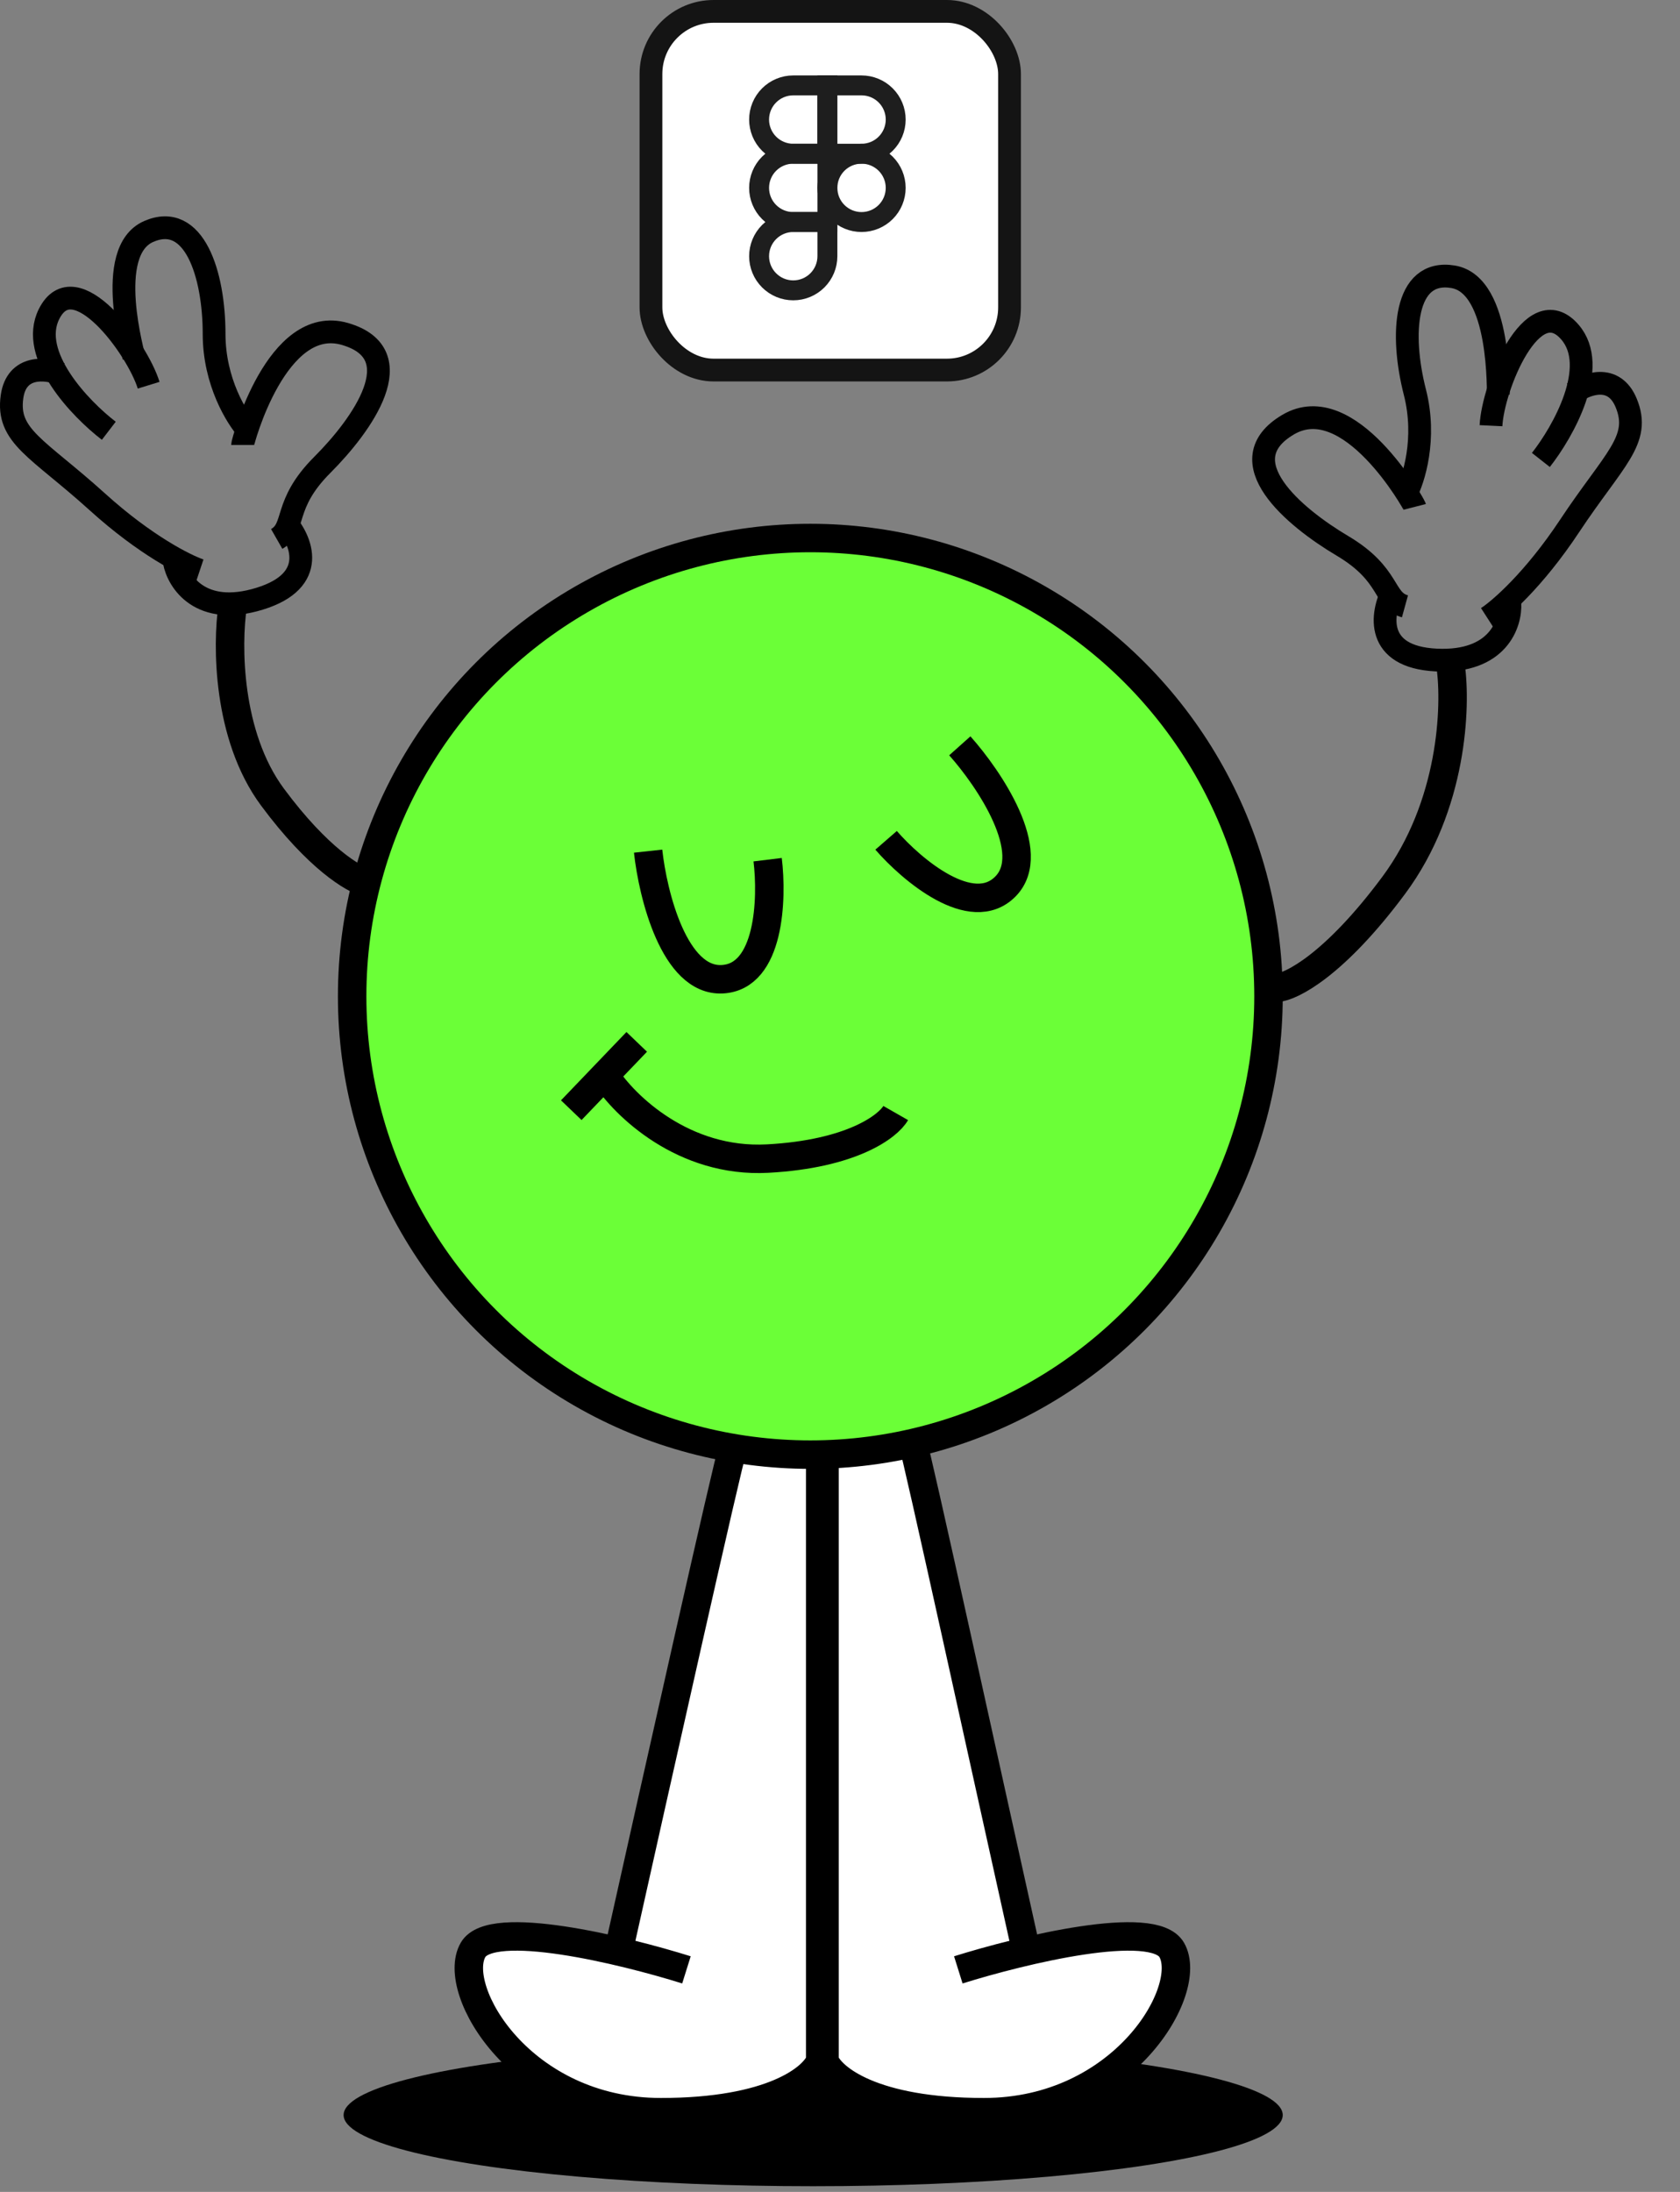 <?xml version="1.0" encoding="UTF-8"?> <svg xmlns="http://www.w3.org/2000/svg" width="253" height="330" viewBox="0 0 253 330" fill="none"><rect x="0" y="0" width="253" height="330" fill="#808080" stroke="none"/><path d="M209.698 89.113C208.017 92.344 206.984 98.919 216.299 99.37C225.615 99.82 227.566 93.837 227.378 90.789" stroke="black" stroke-width="3.429"></path><path d="M223.959 92.99C225.858 91.767 230.998 87.299 236.361 79.205C243.065 69.088 247.209 66.26 244.893 60.659C243.04 56.178 238.849 57.779 236.985 59.14" stroke="black" stroke-width="3.429"></path><path d="M232.048 69.248C235.387 65.004 240.936 55.211 236.419 49.996C230.772 43.476 224.819 58.267 224.537 64.09" stroke="black" stroke-width="3.429"></path><path d="M225.659 59.822C225.553 59.407 226.195 42.876 218.809 41.667C211.423 40.458 210.85 50.335 213.078 59.055C214.86 66.031 212.903 72.222 211.702 74.446" stroke="black" stroke-width="3.429"></path><path d="M213.062 76.31C212.956 75.895 203.2 58.483 193.977 63.935C184.754 69.388 194.88 77.859 202.178 82.187C209.477 86.515 208.25 90.368 211.581 91.286" stroke="black" stroke-width="3.429"></path><path d="M42.956 78.568C45.385 81.282 48.013 87.397 39.099 90.139C30.185 92.882 26.813 87.568 26.242 84.568" stroke="black" stroke-width="3.429"></path><path d="M30.099 85.854C27.956 85.139 21.87 82.082 14.671 75.568C5.671 67.425 0.956 65.711 1.813 59.711C2.499 54.911 6.956 55.425 9.099 56.282" stroke="black" stroke-width="3.429"></path><path d="M16.385 64.854C12.099 61.568 4.299 53.454 7.385 47.282C11.242 39.568 20.671 52.425 22.385 57.997" stroke="black" stroke-width="3.429"></path><path d="M20.242 54.139C20.242 53.711 15.528 37.854 22.385 34.854C29.242 31.854 32.242 41.282 32.242 50.282C32.242 57.482 35.67 62.997 37.385 64.854" stroke="black" stroke-width="3.429"></path><path d="M36.528 66.997C36.528 66.568 41.671 47.282 51.956 50.282C62.242 53.282 54.528 63.997 48.528 69.997C42.528 75.997 44.67 79.425 41.67 81.139" stroke="black" stroke-width="3.429"></path><path d="M35.031 91.286C34.174 97 34.174 110.743 41.031 120C47.889 129.257 53.317 132.429 55.174 132.857" stroke="black" stroke-width="4.286"></path><path d="M218.46 100.286C219.317 106.286 218.803 121.286 209.888 133.286C200.974 145.286 194.46 148.571 192.317 148.714" stroke="black" stroke-width="4.286"></path><ellipse cx="122.46" cy="318.428" rx="70.714" ry="10.714" fill="black"></ellipse><path d="M124.174 219.428C120.745 220.114 113.317 219.143 110.031 218.571L93.317 294C91.174 293.428 85.26 292.114 78.745 291.428C70.602 290.571 71.46 292.286 72.317 301.286C73.174 310.286 89.46 318.428 102.317 319.286C112.602 319.971 121.174 315.286 124.174 312.857C130.174 322.714 155.031 317.143 163.602 315C172.174 312.857 179.459 295.714 175.602 292.286C172.517 289.543 160.602 291.714 155.031 293.143L137.031 217.714C134.174 218 127.602 218.743 124.174 219.428Z" fill="white"></path><path d="M124.174 220.714V310.286C125.174 312.857 131.374 318 148.174 318C169.174 318 179.889 299.571 176.46 293.571C173.717 288.771 153.889 293.571 144.317 296.571" stroke="black" stroke-width="4.286"></path><path d="M137.46 217.286C137.803 217.629 149.031 269 154.603 294" stroke="black" stroke-width="4.286"></path><path d="M123.519 220.714V310.286C122.519 312.857 116.319 318 99.519 318C78.519 318 67.804 299.571 71.233 293.571C73.976 288.771 93.804 293.571 103.376 296.571" stroke="black" stroke-width="4.286"></path><path d="M110.233 218.571C109.89 218.914 98.662 269 93.09 294" stroke="black" stroke-width="4.286"></path><circle cx="122.031" cy="150" r="69" fill="#6BFF37" stroke="black" stroke-width="4.286"></circle><path d="M86.031 167.143L95.888 156.857" stroke="black" stroke-width="4.286"></path><path d="M91.174 162C94.031 166.429 102.917 175.114 115.603 174.429C128.289 173.743 133.746 169.571 134.889 167.571" stroke="black" stroke-width="4.286"></path><path d="M97.603 128.143C98.317 134.714 101.545 147.771 108.745 147.429C115.945 147.086 116.317 135.286 115.603 129.429" stroke="black" stroke-width="4.286"></path><path d="M144.542 112.286C148.943 117.217 156.477 128.36 151.4 133.477C146.324 138.594 137.312 130.967 133.441 126.514" stroke="black" stroke-width="4.286"></path><rect x="98.031" y="1.714" width="54" height="54" rx="9.429" fill="white" stroke="#141414" stroke-width="3.429"></rect><path d="M124.602 28.286C124.602 26.922 125.144 25.614 126.108 24.649C127.073 23.685 128.381 23.143 129.745 23.143C131.109 23.143 132.417 23.685 133.381 24.649C134.346 25.614 134.888 26.922 134.888 28.286C134.888 29.65 134.346 30.958 133.381 31.922C132.417 32.887 131.109 33.428 129.745 33.428C128.381 33.428 127.073 32.887 126.108 31.922C125.144 30.958 124.602 29.65 124.602 28.286V28.286Z" stroke="#1E1E1E" stroke-width="3"></path><path d="M114.316 38.572C114.316 37.208 114.858 35.9 115.823 34.935C116.787 33.971 118.095 33.429 119.459 33.429H124.602V38.572C124.602 39.935 124.06 41.244 123.096 42.208C122.131 43.173 120.823 43.714 119.459 43.714C118.095 43.714 116.787 43.173 115.823 42.208C114.858 41.244 114.316 39.935 114.316 38.572Z" stroke="#1E1E1E" stroke-width="3"></path><path d="M124.602 12.857V23.143H129.745C131.109 23.143 132.417 22.601 133.381 21.637C134.346 20.672 134.888 19.364 134.888 18C134.888 16.636 134.346 15.328 133.381 14.364C132.417 13.399 131.109 12.857 129.745 12.857H124.602Z" stroke="#1E1E1E" stroke-width="3"></path><path d="M114.316 18C114.316 19.364 114.858 20.672 115.823 21.637C116.787 22.601 118.095 23.143 119.459 23.143H124.602V12.857H119.459C118.095 12.857 116.787 13.399 115.823 14.364C114.858 15.328 114.316 16.636 114.316 18Z" stroke="#1E1E1E" stroke-width="3"></path><path d="M114.316 28.286C114.316 29.65 114.858 30.958 115.823 31.922C116.787 32.887 118.095 33.428 119.459 33.428H124.602V23.143H119.459C118.095 23.143 116.787 23.685 115.823 24.649C114.858 25.614 114.316 26.922 114.316 28.286Z" stroke="#1E1E1E" stroke-width="3"></path></svg> 